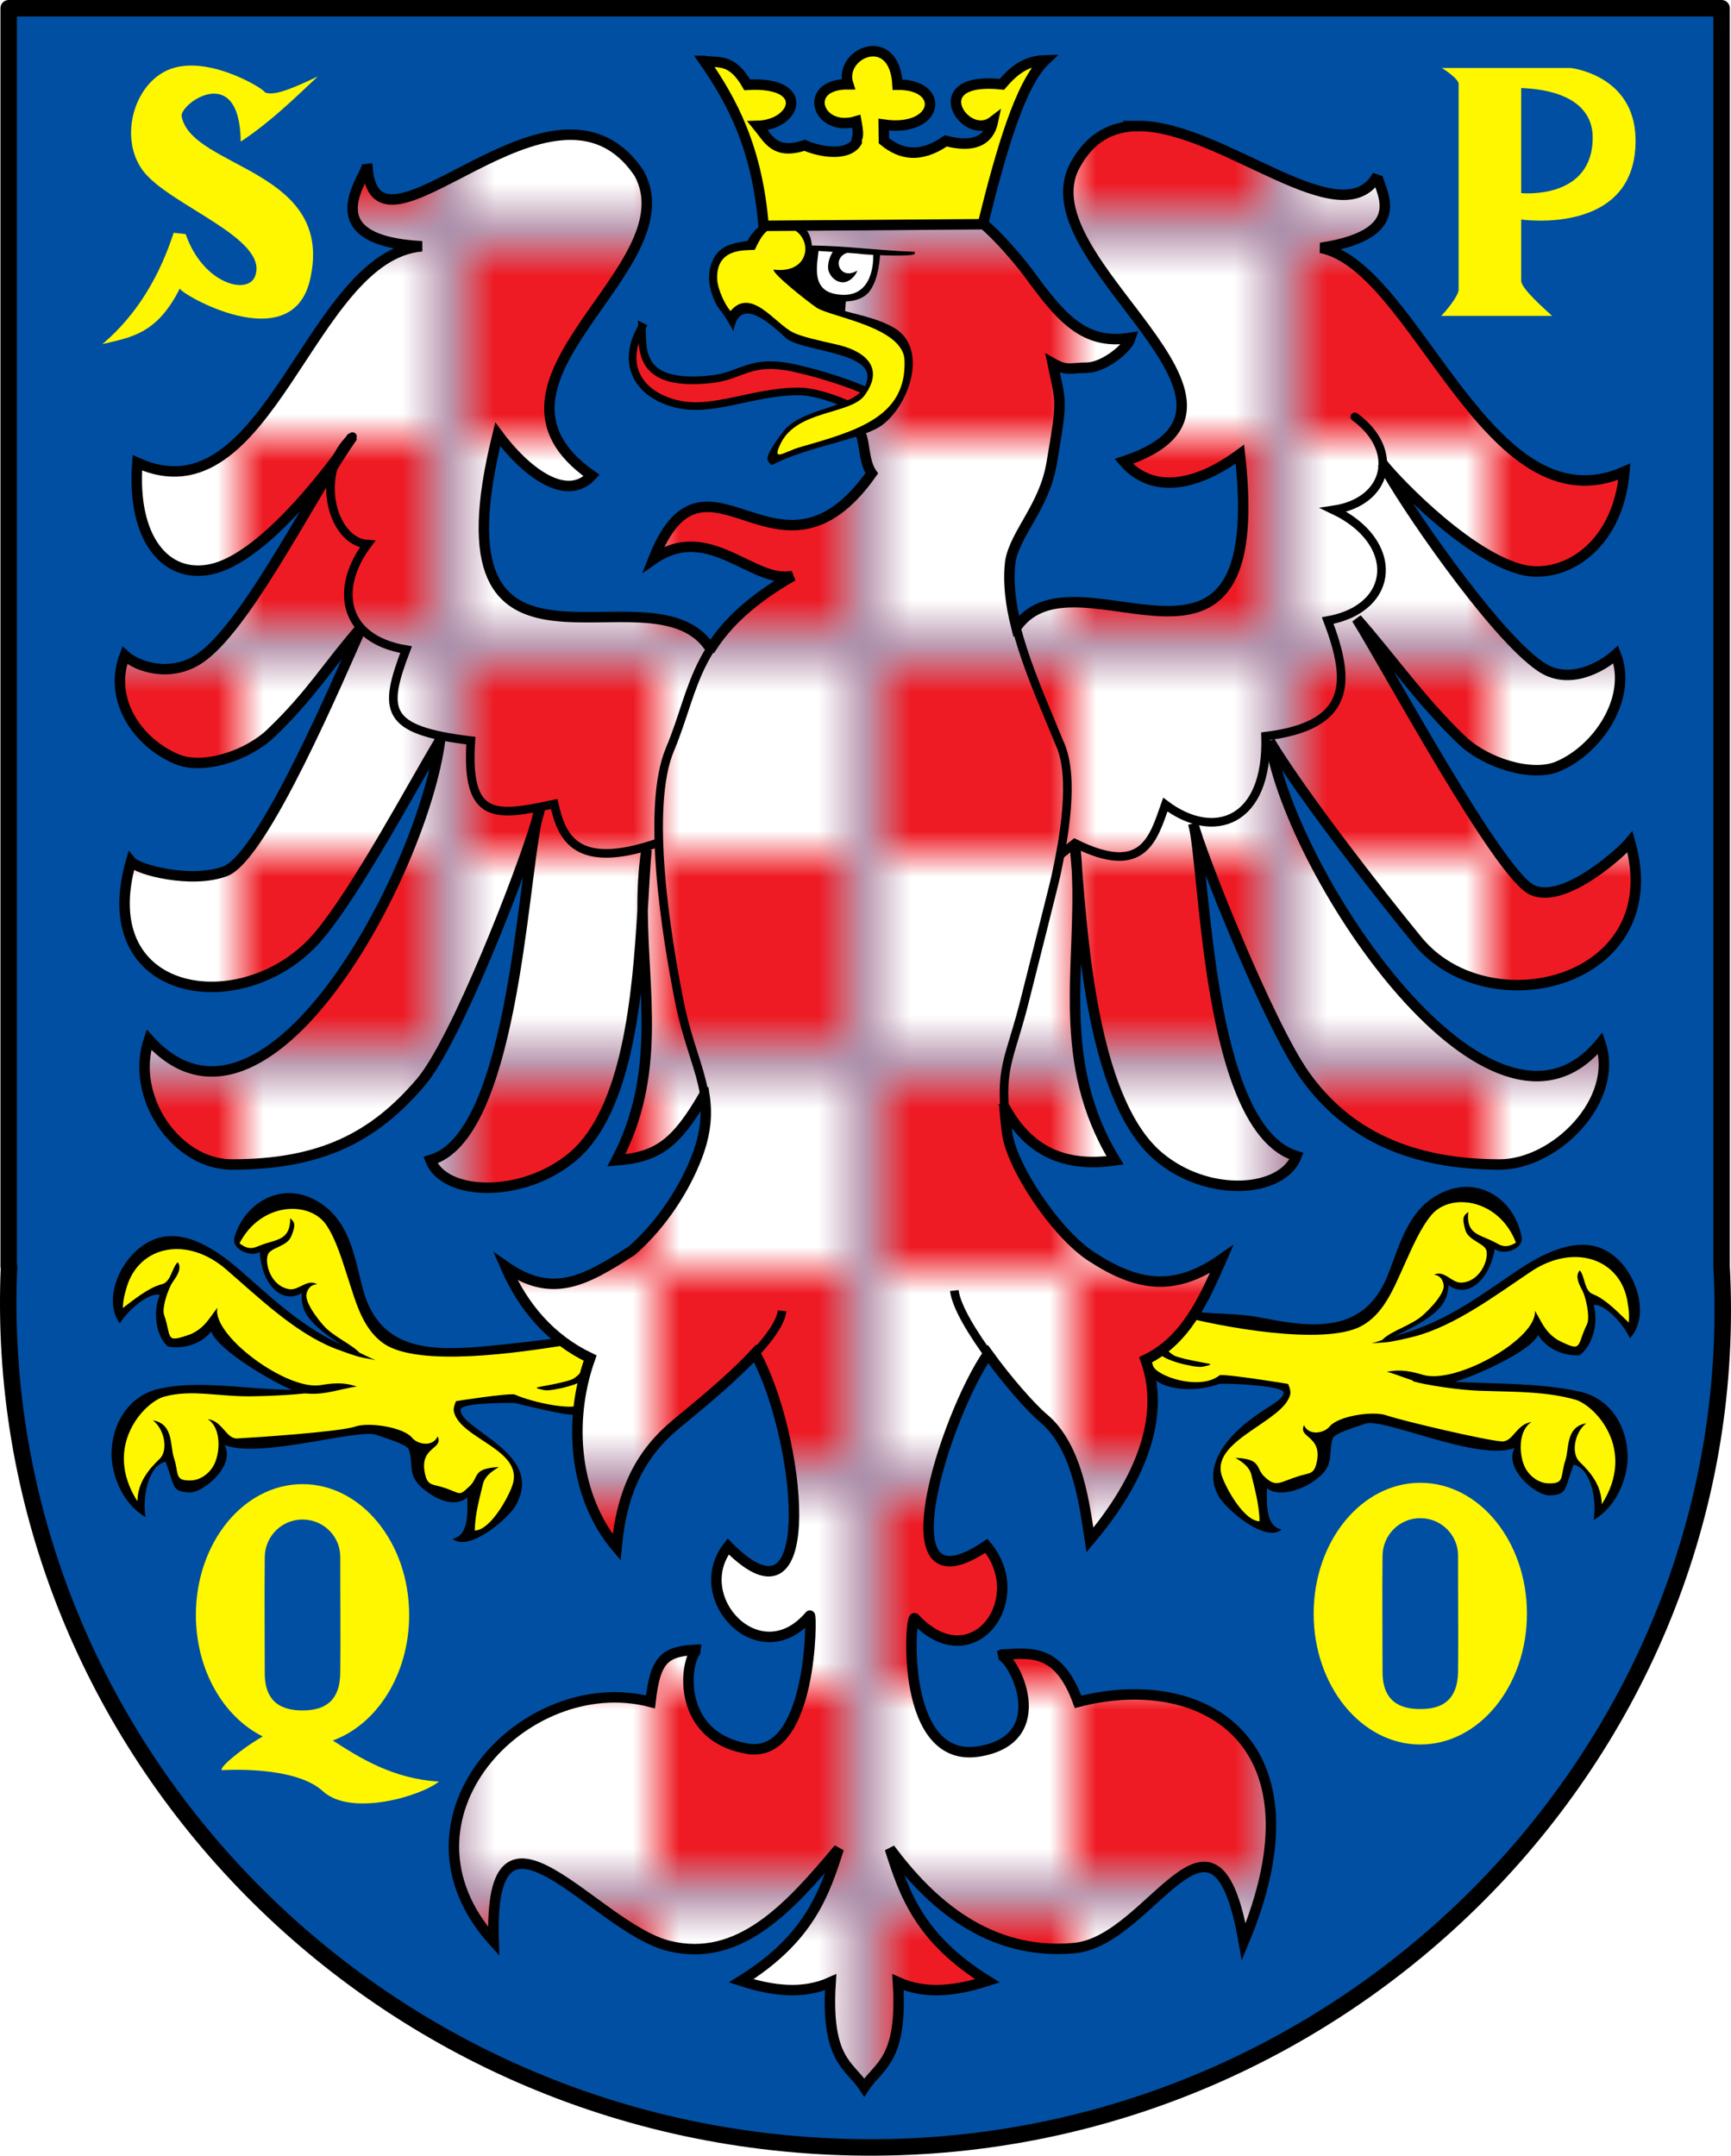 <?xml version="1.0" encoding="UTF-8" standalone="no"?>
<!-- Created with Inkscape (http://www.inkscape.org/) -->

<svg
   xmlns:dc="http://purl.org/dc/elements/1.1/"
   xmlns:cc="http://creativecommons.org/ns#"
   xmlns:rdf="http://www.w3.org/1999/02/22-rdf-syntax-ns#"
   xmlns:svg="http://www.w3.org/2000/svg"
   xmlns="http://www.w3.org/2000/svg"
   xmlns:xlink="http://www.w3.org/1999/xlink"
   xmlns:sodipodi="http://sodipodi.sourceforge.net/DTD/sodipodi-0.dtd"
   xmlns:inkscape="http://www.inkscape.org/namespaces/inkscape"
   version="1.1"
   id="svg2"
   width="374.057"
   height="465.857"
   viewBox="0 0 374.057 465.857"
   sodipodi:docname="Olomouc_CZ_CoA.svg"
   inkscape:version="0.92+devel unknown">
  <defs
     id="defs6">
    <pattern
       inkscape:collect="always"
       xlink:href="#Checkerboard"
       id="pattern5928"
       patternTransform="matrix(10,0,0,10,-14.391,18.446)" />
    <pattern
       inkscape:stockid="Checkerboard"
       id="Checkerboard"
       patternTransform="translate(0,0) scale(10,10)"
       height="9"
       width="9"
       patternUnits="userSpaceOnUse"
       inkscape:collect="always"
       inkscape:isstock="true">
      <rect
         id="rect2051"
         height="4.5"
         width="4.5"
         y="0"
         x="0"
         style="fill:#ef1b24;stroke:none" />
      <rect
         id="rect2053"
         height="4.5"
         width="4.5"
         y="4.5"
         x="4.5"
         style="fill:#ef1b24;stroke:none" />
      <rect
         style="fill:#ffffff;stroke:none"
         x="0"
         y="4.5"
         width="4.5"
         height="4.5"
         id="rect6176" />
      <rect
         id="rect6178"
         height="4.5"
         width="4.5"
         y="0"
         x="4.5"
         style="fill:#ffffff;stroke:none" />
    </pattern>
  </defs>
  <sodipodi:namedview
     pagecolor="#ffffff"
     bordercolor="#666666"
     inkscape:document-rotation="0"
     borderopacity="1"
     objecttolerance="10"
     gridtolerance="10"
     guidetolerance="10"
     inkscape:pageopacity="0"
     inkscape:pageshadow="2"
     inkscape:window-width="1848"
     inkscape:window-height="1056"
     id="namedview4"
     showgrid="false"
     inkscape:zoom="2.3652292"
     inkscape:cx="187.47098"
     inkscape:cy="180.24685"
     inkscape:window-x="72"
     inkscape:window-y="0"
     inkscape:window-maximized="1"
     inkscape:current-layer="layer1"
     showguides="true"
     inkscape:guide-bbox="true"
     fit-margin-top="0"
     fit-margin-left="0"
     fit-margin-right="0"
     fit-margin-bottom="0" />
  <g
     inkscape:groupmode="layer"
     id="layer4"
     inkscape:label="Backround"
     style="display:inline"
     sodipodi:insensitive="true"
     transform="translate(-23.769,-13.908)">
    <path
       style="opacity:1;fill:#004fa2;fill-opacity:1;stroke:#000000;stroke-width:3.56;stroke-linecap:round;stroke-linejoin:round;stroke-miterlimit:4;stroke-dasharray:none;stroke-opacity:1"
       d="m 25.648,15.688 v 271.9 h 0.076 c -4.511,101.712 78.331,189.715 185.037,190.393 105.231,0.669 190.563,-87.165 185.029,-190.393 V 15.688 Z"
       id="rect6147"
       inkscape:connector-curvature="0" />
  </g>
  <g
     inkscape:groupmode="layer"
     id="layer1"
     inkscape:label="Eagle"
     style="display:inline;opacity:1"
     transform="translate(-23.769,-13.908)"
     sodipodi:insensitive="true">
    <g
       id="g6415"
       transform="translate(4.013,-5.701)">
      <path
         sodipodi:nodetypes="ccccccccccccccccccccccccccccccccccccccccccccccccccccccccccccccccccccc"
         inkscape:connector-curvature="0"
         id="path6408"
         d="m 335.45,278.693 c -2.881,-0.002 -5.774,1.298 -7.434,3.702 -3.072,4.227 -4.841,9.232 -7.127,13.873 -1.58,3.455 -3.558,6.978 -6.893,9.015 -3.464,1.897 -7.515,1.968 -11.371,2.03 -8.19,-0.102 -18.603,-1.96 -26.571,-3.723 -4.284,1.258 -6.55,4.631 -7.907,8.267 0.228,1.428 0.192,3.046 1.006,4.301 1.586,1.326 3.643,1.984 5.618,2.507 2.07,0.368 4.23,0.36 6.306,0.031 0.989,-0.126 1.754,-0.852 2.646,-1.168 4.288,0.264 8.547,1.003 12.774,1.612 0.547,0.09 1.255,0.041 1.258,0.782 0.445,1.655 -1.09,2.973 -2.18,3.981 -3.625,3.193 -8.239,5.24 -11.294,9.067 -1.504,1.821 -1.917,4.457 -0.864,6.599 1.505,3.461 3.592,6.867 6.763,9.029 0.735,0.542 2.201,0.794 2.401,-0.419 0.077,-2.815 -0.7,-5.584 -1.281,-8.319 -0.365,-1.454 -0.692,-3.04 -1.874,-4.078 1.576,0.326 1.792,2.178 2.836,3.147 1.07,1.208 2.734,2.385 4.406,1.692 2.195,-0.662 4.387,-1.366 6.541,-2.139 1.977,-1.039 2.005,-3.584 1.854,-5.524 -0.06,-1.301 -1.087,-2.402 -1.881,-3.19 1.821,0.532 3.611,-0.512 4.858,-1.768 2.89,-1.901 6.534,-2.239 9.909,-2.031 2.881,0.557 5.674,1.533 8.544,2.164 5.758,1.342 11.508,2.804 17.364,3.652 1.845,0.301 3.115,-1.295 4.256,-2.463 -0.797,2.866 -0.543,6.188 1.163,8.685 1.305,1.752 3.466,3.128 5.723,2.804 1.189,0.054 2.606,-0.442 2.849,-1.757 0.594,-2.444 1.181,-4.894 1.565,-7.381 -0.232,1.689 0.199,3.497 1.513,4.661 2.007,2.038 3.855,4.482 4.187,7.41 0.12,0.934 1.438,1.248 1.884,0.367 3.081,-4.813 3.43,-11.352 0.441,-16.297 -1.913,-3.167 -4.8,-6.175 -8.605,-6.803 -9.116,-2.116 -18.57,-0.869 -27.728,-2.457 -2.301,-0.419 -4.658,-0.63 -6.801,-1.619 -0.887,-0.278 -0.764,-0.316 0.065,-0.147 2.44,0.569 4.945,1.211 7.465,0.742 4.576,-0.76 8.824,-2.861 12.74,-5.275 2.812,-1.937 5.765,-4.122 7.208,-7.32 1.123,2.127 2.64,4.164 4.897,5.171 1.265,0.562 2.713,1.577 4.136,1.008 1.232,-0.848 1.339,-2.52 2.004,-3.753 0.661,-1.281 0.985,-2.704 0.755,-4.141 -0.077,-1.345 -0.384,-2.721 -0.832,-3.956 1.503,1.102 3.278,1.808 4.644,3.115 1.341,1.068 2.473,2.388 3.846,3.409 0.933,0.348 1.324,-0.727 1.219,-1.461 0.043,-4.035 -1.153,-8.402 -4.416,-11.026 -3.952,-3.335 -9.766,-3.39 -14.339,-1.376 -3.653,1.693 -6.804,4.269 -10.198,6.403 -5.823,3.843 -11.771,7.719 -18.605,9.459 -1.503,0.402 -3.257,0.8 -4.721,0.99 2.972,-1.863 6.502,-2.973 8.863,-5.692 1.344,-1.545 3.014,-3.119 3.334,-5.236 0.057,-0.597 -0.035,-1.211 -0.287,-1.756 1.32,0.843 2.841,1.729 4.468,1.269 3.147,-0.79 5.365,-4.122 5.191,-7.306 -0.347,-1.696 -2.187,-2.341 -3.38,-3.34 1.669,1.035 3.528,1.721 5.301,2.551 1.429,0.61 3.167,0.239 4.318,-0.746 0.195,-1.076 -0.656,-2.027 -1.108,-2.957 -2.323,-4.03 -6.686,-6.944 -11.421,-6.868 z"
         style="opacity:1;fill:#fff700;stroke:none;stroke-width:0.376;stroke-linecap:round;stroke-linejoin:round" />
      <path
         inkscape:connector-curvature="0"
         d="m 270.217,311.771 -0.466,-3.732 c 0.758,1.55 2.506,4.249 4.37,4.766 1.981,0.632 4.662,1.091 6.818,1.493 1.224,0.23 -1.107,0.632 -1.457,0.689 -1.398,0.23 -9.032,-1.435 -9.265,-3.215 z"
         id="path180"
         style="fill:#000000;fill-rule:evenodd;stroke-width:0.058" />
      <path
         sodipodi:nodetypes="cccsccccccccsccsccccccccccccccccccccccccccc"
         inkscape:connector-curvature="0"
         d="m 268.855,314.648 0.175,1.608 c -1.03,2.462 6.623,5.141 14.323,2.386 4.759,-0.042 13.768,0.62 13.768,1.883 0,1.608 -2.765,2.593 -6.786,5.579 -5.244,3.847 -10.915,10.325 -7.244,16.871 1.573,2.756 10.081,10.163 13.635,7.177 -3.729,-0.746 -3.147,-6.255 -3.205,-8.953 2.331,2.01 7.673,0.641 11.169,-2.287 3.554,-2.986 1.981,-5.286 3.088,-8.502 0.408,-1.091 5.295,-2.53 6.878,-3.082 3.483,-1.68 24.403,8.25 32.386,5.207 -2.389,4.536 4.718,10.361 7.571,10.243 3.985,-0.165 3.163,-1.378 5.203,-6.66 3.904,0.976 5.016,7.958 4.316,11.977 5.303,-3.101 7.342,-9.474 7.342,-13.608 0,-6.603 -3.729,-12.632 -10.256,-14.125 -10.372,-2.354 -24.093,-1.493 -34.873,-2.641 1.282,0.115 -2.447,0.057 -0.991,0.459 2.156,0.632 9.408,1.895 15.002,2.01 7.692,0.23 13.635,0.172 19.812,1.895 4.195,1.206 13.344,10.68 5.71,22.622 0,-4.134 -2.564,-7.062 -4.778,-9.187 -1.981,-1.895 -0.991,-6.546 1.457,-8.325 -4.545,0.746 -3.671,5.512 -4.545,8.038 -1.165,3.502 -0.011,5.055 -3.682,4.94 -2.214,-0.057 -4.259,-1.725 -5.133,-3.677 -1.165,-2.526 -1.457,-7.694 1.515,-9.589 -3.38,0.517 -3.962,4.364 -6.468,4.191 -3.263,-0.172 -21.612,-4.474 -24.875,-5.622 -3.03,-1.034 -10.485,0.168 -12.291,2.407 -1.224,1.493 -4.487,2.067 -5.536,-0.287 -1.34,2.756 3.846,2.239 2.797,7.751 -0.524,2.928 -1.573,2.53 -3.788,3.219 -4.195,1.263 -4.934,2.632 -7.498,0.22 -2.098,-1.952 -0.503,-3.857 -6.351,-4.138 2.098,1.206 3.088,2.297 3.438,3.56 0.758,3.215 1.69,6.316 1.806,10.163 -3.38,-0.057 -7.284,-7.177 -8.158,-9.818 -2.564,-7.751 13.564,-11.713 14.788,-17.684 0.175,-0.804 -0.466,-2.182 -0.466,-2.182 -0.048,-0.041 -13.576,-2.22 -14.791,-1.882 -4.21,3.425 -13.747,0.252 -14.466,-2.157 z"
         id="path182"
         style="fill:#000000;fill-rule:evenodd;stroke-width:0.058" />
      <path
         sodipodi:nodetypes="cccccccccscccccccccccccc"
         inkscape:connector-curvature="0"
         d="m 318.88,309.723 -2.771,0.174 c 1.703,-0.397 2.943,-0.98 4.405,-1.38 10.761,-2.861 16.95,-7.369 26.699,-14.061 5.224,-3.516 12.622,-7.716 18.894,-4.933 6.944,3.098 10.667,14.199 5.865,19.268 -1.942,-3.969 -5.953,-7.574 -7.826,-7.138 1.108,3.987 -0.345,8.997 -3.123,10.859 -3.666,0.123 -7.022,-1.466 -8.9,-4.389 -1.798,3.838 -15.237,9.55 -19.153,10.462 -5.221,1.216 -9.504,-1.5 -13.509,-2.512 3.134,-0.671 5.564,5.6e-4 7.811,0.656 7.133,2.111 24.78,-7.882 24.163,-13.87 1.438,2.318 2.072,4.528 4.946,6.335 5.536,2.793 3.964,1.349 6.328,-3.433 0.56,-1.192 0.044,-4.432 -0.652,-6.392 -0.387,-1.148 -1.023,-1.825 -1.336,-3.167 -0.195,-0.839 -0.068,-1.576 0.421,-2.044 1.107,1.157 0.903,4.388 2.809,5.123 2.818,1.053 5.93,4.396 7.774,6.148 0.16,-2.395 -0.105,-3.277 -0.291,-4.59 -1.53,-9.135 -11.446,-12.661 -20.775,-6.479 -7.713,5.157 -16.458,11.793 -25.429,14.119 -1.929,0.45 -4.64,1.14 -6.351,1.244 z"
         id="path184"
         style="fill:#000000;fill-rule:evenodd;stroke-width:0.058" />
      <path
         sodipodi:nodetypes="cccccccccccccccccccsccc"
         inkscape:connector-curvature="0"
         d="m 276.43,302.712 -1.985,1.198 c 8.782,2.409 31.323,6.605 39.438,2.301 4.887,-2.601 7,-8.113 9.217,-12.991 1.703,-3.719 3.522,-8.15 6.047,-11.126 4.204,-4.857 14.591,-3.327 18.193,6.056 -2.295,1.369 -3.247,0.612 -4.695,-0.151 -3.12,-1.629 -6.156,-1.64 -5.595,-6.475 -1.017,0.79 -1.453,1.129 -0.631,3.945 0.683,2.256 4.171,2.838 4.547,4.411 0.515,2.133 -1.52,6.824 -5.512,6.91 -2.023,0.053 -3.6,-2.798 -5.807,-1.704 1.346,0.129 1.971,1.186 2.083,2.365 0.112,2.216 -4.34,6.428 -5.45,7.13 -3.002,2.043 -6.99,3.099 -8.248,5.144 13.446,-5.662 14.422,-8.692 14.763,-12.411 1.439,1.254 3.891,1.536 5.96,-0.119 2.324,-1.807 3.488,-4.784 4.044,-7.727 1.258,1.441 6.283,0.437 5.752,-2.605 -1.458,-7.711 -8.554,-12.674 -15.851,-10.064 -8.559,3.061 -10.362,11.693 -13.115,18.531 -4.996,12.335 -15.834,11.272 -26.414,9.201 -7.534,-1.514 -11.42,-0.612 -16.74,-1.819 z"
         id="path186"
         style="fill:#000000;fill-rule:evenodd;stroke-width:0.058" />
    </g>
    <g
       id="g6455"
       transform="translate(4.013,-5.701)">
      <path
         inkscape:connector-curvature="0"
         id="path6448"
         d="m 82.323,280.27 c -4.678,0.086 -8.914,3.261 -11.128,7.253 -0.784,1.476 1.202,2.304 2.356,2.431 2.478,-0.186 4.812,-1.287 7.116,-2.162 0.365,-0.123 1.144,-0.796 0.437,-0.213 -1.315,1.071 -3.458,1.392 -4.141,3.083 -0.703,3.559 1.684,7.741 5.426,8.23 1.205,0.108 2.46,-0.701 3.42,-0.989 -1.352,2.233 0.378,4.768 1.693,6.564 2.199,3.068 5.457,5.03 8.485,7.162 -6.461,-1.835 -12.14,-5.646 -17.221,-9.907 -4.457,-3.467 -8.378,-7.631 -13.14,-10.694 -3.408,-2.03 -7.709,-2.695 -11.53,-1.579 -4.901,1.563 -7.789,6.579 -8.401,11.457 -0.482,0.947 0.444,2.256 1.452,1.529 2.526,-1.832 5.054,-3.738 8.026,-4.791 0.401,-0.213 0.779,-0.475 1.101,-0.797 -1.303,2.479 -2.421,5.363 -1.429,8.161 0.489,1.399 0.47,3.189 1.607,4.244 1.71,0.725 3.593,-0.261 5.18,-0.923 1.903,-0.882 3.441,-2.682 4.579,-4.191 0.945,3.538 3.846,6.136 6.517,8.451 3.837,3.025 8.129,5.765 12.944,6.86 2.146,0.215 4.308,0.027 6.459,0.009 -4.549,0.919 -9.174,0.648 -13.803,1.065 -5.9,0.395 -11.801,-0.417 -17.744,-0.484 -3.596,-0.075 -7.4,0.886 -9.891,3.641 -4.212,3.977 -6.038,10.382 -4.061,15.898 0.582,1.471 0.885,3.357 2.286,4.278 1.356,0.366 1.383,-1.325 1.585,-2.194 0.746,-2.793 2.932,-4.763 4.662,-6.948 0.952,-1.253 0.951,-2.947 0.608,-4.416 0.596,2.798 1.001,5.658 1.863,8.391 0.855,1.939 3.417,1.658 5.09,1.149 4.093,-1.41 5.573,-6.41 4.654,-10.318 -0.181,-0.684 -0.483,-1.438 0.228,-0.504 0.963,1.444 2.625,2.268 4.361,2.048 7.73,-0.437 15.478,-0.961 23.133,-2.146 2.971,-0.866 6.11,-0.834 9.08,-0.081 2.011,0.362 3.717,1.508 5.277,2.757 0.992,0.588 2.219,0.891 3.35,0.558 -1.536,1.388 -2.562,3.463 -1.972,5.553 0.107,1.739 1.309,3.334 3.081,3.619 1.928,0.383 3.743,1.669 5.744,1.485 1.935,-0.891 2.909,-2.916 4.179,-4.488 0.27,-0.309 1.729,-0.931 0.91,-0.267 -1.797,1.753 -1.728,4.488 -2.391,6.759 -0.276,1.829 -0.882,3.722 -0.573,5.567 0.841,1.296 2.559,0.179 3.393,-0.576 2.698,-2.553 4.893,-5.776 6.013,-9.332 0.627,-2.285 -0.048,-4.833 -1.903,-6.362 -3.107,-3.23 -7.559,-4.846 -10.311,-8.424 -0.482,-0.73 -0.633,-1.984 -0.053,-2.61 3.695,-0.637 7.399,-1.24 11.154,-1.326 2.438,0.152 4.622,1.46 7.039,1.794 2.63,0.474 5.423,1.189 8.059,0.426 0.895,-1.144 0.758,-2.808 1.221,-4.158 0.259,-0.826 0.702,-2.634 -0.742,-2.436 -0.615,0.16 -1.469,0.627 -0.566,-0.018 0.827,-0.546 3.184,-4.066 2.144,-4.702 -1.731,-1.657 -5.051,-1.284 -6.933,-2.729 -3.338,0.346 -6.752,1.039 -10.157,1.321 -7.69,0.678 -15.471,1.492 -23.058,-0.211 -3.767,-0.761 -6.838,-3.564 -8.333,-7.049 -3.065,-6.521 -4.238,-13.866 -7.974,-20.098 -1.773,-2.528 -4.995,-3.812 -8.033,-3.625 -0.141,-1.8e-4 -0.283,0.004 -0.424,0.004 z"
         style="opacity:1;fill:#fff700;stroke:none;stroke-width:0.531;stroke-linecap:round;stroke-linejoin:round"
         sodipodi:nodetypes="cccccccccccccccccccccccccccccccccccccccccccccccccccccccccccccccccccc" />
      <path
         style="fill:#000000;fill-rule:evenodd;stroke-width:0.058"
         id="path6431"
         d="m 146.816,316.836 0.466,-3.732 c -0.758,1.55 -2.506,4.249 -4.37,4.766 -1.981,0.632 -4.662,1.091 -6.818,1.493 -1.224,0.23 1.107,0.632 1.457,0.689 1.398,0.23 9.032,-1.435 9.265,-3.215 z"
         inkscape:connector-curvature="0" />
      <path
         style="fill:#000000;fill-rule:evenodd;stroke-width:0.058"
         id="path6433"
         d="m 145.43,322.86 -0.175,1.396 c 1.03,2.436 -6.623,0.321 -14.323,-1.456 -4.759,-0.042 -11.653,0.187 -11.653,1.45 0,1.608 2.016,2.997 6.037,5.983 5.244,3.847 9.549,8.197 5.878,14.742 -1.573,2.756 -10.081,10.163 -13.635,7.177 3.729,-0.746 3.147,-6.255 3.205,-8.953 -2.331,2.01 -6.087,1.064 -9.584,-1.864 -3.554,-2.986 -1.981,-5.286 -3.088,-8.502 -0.408,-1.091 -5.295,-2.53 -6.878,-3.082 -3.483,-1.68 -24.932,5.193 -32.915,2.15 2.389,4.536 -4.718,10.361 -7.571,10.243 -3.985,-0.165 -3.163,-1.378 -5.203,-6.66 -3.904,0.976 -5.016,7.958 -4.316,11.977 -5.303,-3.101 -7.342,-9.474 -7.342,-13.608 0,-6.603 3.729,-12.632 10.256,-14.125 10.372,-2.354 23.036,1.141 33.816,-0.007 -1.282,0.115 2.447,0.057 0.991,0.459 -2.156,0.632 -8.407,1.051 -14.001,1.166 -7.692,0.23 -13.58,-1.618 -19.756,0.104 -4.195,1.206 -13.344,10.68 -5.71,22.622 0,-4.134 2.564,-7.062 4.778,-9.187 1.981,-1.895 0.991,-6.546 -1.457,-8.325 4.545,0.746 3.671,5.512 4.545,8.038 1.165,3.502 0.011,5.055 3.682,4.94 2.214,-0.057 4.259,-1.725 5.133,-3.677 1.165,-2.526 1.457,-7.694 -1.515,-9.589 3.38,0.517 3.962,4.364 6.468,4.191 3.263,-0.172 22.14,-1.417 25.403,-2.565 3.03,-1.034 10.485,0.168 12.291,2.407 1.224,1.493 4.487,2.067 5.536,-0.287 1.34,2.756 -3.846,2.239 -2.797,7.751 0.524,2.928 1.573,2.53 3.788,3.219 4.195,1.263 3.349,2.209 5.913,-0.203 2.098,-1.952 0.503,-3.857 6.351,-4.138 -2.098,1.206 -3.088,2.297 -3.438,3.56 -0.758,3.215 -1.69,6.316 -1.806,10.163 3.38,-0.057 7.284,-7.177 8.158,-9.818 2.564,-7.751 -11.449,-9.988 -12.672,-15.959 -0.175,-0.804 0.466,-2.182 0.466,-2.182 0.048,-0.041 11.46,-1.787 12.676,-1.449 3.683,1.696 13.618,3.829 14.466,1.843 z"
         inkscape:connector-curvature="0"
         sodipodi:nodetypes="cccsccccccccsccscccccccccccccccccccccccccccc" />
      <path
         style="fill:#000000;fill-rule:evenodd;stroke-width:0.058"
         id="path6435"
         d="m 98.214,313.021 2.729,0.512 c -1.641,-0.602 -2.8,-1.334 -4.203,-1.91 -10.329,-4.158 -15.92,-9.39 -24.775,-17.228 -4.753,-4.13 -11.581,-9.205 -18.147,-7.211 -7.272,2.224 -12.327,12.784 -8.182,18.404 2.414,-3.701 6.836,-6.788 8.641,-6.125 -1.589,3.821 -0.76,8.971 1.769,11.16 3.623,0.571 7.149,-0.595 9.371,-3.265 1.314,4.03 13.952,11.345 17.726,12.731 5.033,1.847 9.616,-0.324 13.715,-0.838 -3.028,-1.05 -5.523,-0.681 -7.833,-0.306 -7.338,1.221 -23.627,-10.86 -22.281,-16.727 -1.711,2.124 -2.612,4.24 -5.685,5.681 -5.836,2.094 -4.099,0.853 -5.86,-4.183 -0.41,-1.251 0.499,-4.404 1.43,-6.264 0.525,-1.092 1.239,-1.686 1.714,-2.979 0.297,-0.809 0.261,-1.556 -0.168,-2.08 -1.241,1.013 -1.434,4.244 -3.416,4.74 -2.926,0.7 -6.424,3.636 -8.469,5.148 0.135,-2.397 0.506,-3.239 0.852,-4.519 2.638,-8.879 12.911,-11.163 21.413,-3.884 7.023,6.064 14.889,13.722 23.507,17.129 1.86,0.683 4.466,1.7 6.151,2.013 z"
         inkscape:connector-curvature="0"
         sodipodi:nodetypes="cccccccccscccccccccccccc" />
      <path
         style="fill:#000000;fill-rule:evenodd;stroke-width:0.058"
         id="path6437"
         d="m 139.42,308.9 1.965,1.511 c -8.997,1.409 -31.073,4.768 -38.655,-0.418 -4.565,-3.132 -6.047,-8.846 -7.703,-13.942 -1.275,-3.886 -2.586,-8.493 -4.762,-11.733 -3.633,-5.298 -14.126,-4.941 -18.757,3.979 2.127,1.618 3.158,0.972 4.682,0.377 3.282,-1.269 6.301,-0.94 6.285,-5.807 0.922,0.899 1.317,1.285 0.185,3.991 -0.931,2.165 -4.463,2.353 -5.013,3.873 -0.751,2.062 0.746,6.952 4.703,7.484 2.005,0.279 3.891,-2.377 5.962,-1.043 -1.351,-0.023 -2.091,0.957 -2.335,2.117 -0.359,2.19 3.592,6.874 4.617,7.696 2.754,2.367 6.599,3.863 7.619,6.036 -12.727,-7.133 -13.357,-10.253 -13.279,-13.988 -1.57,1.085 -4.038,1.09 -5.909,-0.786 -2.107,-2.056 -2.93,-5.144 -3.153,-8.131 -1.411,1.291 -6.292,-0.27 -5.424,-3.234 2.312,-7.499 9.92,-11.635 16.879,-8.224 8.163,4 8.986,12.78 10.955,19.884 3.582,12.817 14.471,12.975 25.217,12.103 7.656,-0.66 10.497,-1.141 15.919,-1.745 z"
         inkscape:connector-curvature="0"
         sodipodi:nodetypes="cccccccccccccccccccsccc" />
    </g>
    <path
       style="opacity:1;fill:url(#pattern5928);fill-opacity:1;fill-rule:evenodd;stroke:#000000;stroke-width:2.26;stroke-miterlimit:4;stroke-dasharray:none;stroke-opacity:1"
       d="m 269.741,41.143 c -5.563,0.012 -10.408,2.318 -13.789,8.717 -10.7,20.757 47.861,51.447 10.643,63.773 6.087,7.072 15.553,5.473 25.107,-1.572 6.667,58.985 -35.004,19.017 -48.182,37.229 l -0.131,0.123 c -1.255,-4.965 -1.847,-9.775 -1.275,-14.314 1.152,-6.093 7.302,-11.731 8.887,-20.969 2.435,-14.199 2.069,-12.881 0.227,-21.725 3.153,1.792 3.884,0.963 7.4,0.963 3.334,0 8.61,-3.825 9.459,-6.453 -10.064,1.673 -15.085,-4.387 -22.057,-13.945 -2.607,-3.525 -9.943,-12.068 -13.277,-12.904 l -3.518,0.18 -34.684,0.146 c -7.9,9.795 -1.603,2.963 -6.336,10.584 -6.972,9.558 38.109,24.96 28.045,23.287 0.849,2.629 -11.901,11.789 -8.566,11.789 3.516,0 2.011,6.654 4.453,10.146 -20.224,28.657 -35.816,-10.293 -47.205,18.582 12.059,-8.382 21.652,5.541 30.143,3.576 -9.075,5.225 -14.191,10.264 -17.5,15.35 l -0.715,-0.254 c -13.213,-18.2 -60.845,16.074 -45.551,-45.684 6.004,8.103 14.829,14.848 20.309,8.914 -29.08,-20.346 21.509,-44.652 10.244,-65.334 -18.6,-27.523 -57.6,24.196 -58.748,-1.969 0.33,2.306 -12.699,16.448 11.812,17.75 -24.329,2.01 -33.031,59.626 -61.479,46.799 -1.258,16.176 5.99,25.218 16.055,22.973 10.913,-2.434 24.694,-20.457 29.025,-26.592 0.478,-0.717 0.951,-1.42 1.4,-2.051 -0.124,0.214 -0.664,1.008 -1.4,2.051 -8.705,13.051 -21.902,39.365 -31.641,45.912 -6.147,4.133 -13.265,1.93 -16.166,-0.684 -3.603,9.378 2.554,18.759 11.234,22.424 5.669,2.394 15.245,-0.707 20.377,-5.627 8.846,-8.48 12.187,-14.54 19.631,-23.02 -4.862,10.83 -21.266,49.749 -29.523,52.871 -7.239,2.737 -18.899,-0.279 -20.373,-2.1 -8.659,30.33 25.327,34.613 40.818,15.775 8.254,-10.037 19.396,-30.984 25.99,-42.049 -3.779,28.872 -37.817,92.592 -62.932,64.77 -4.152,12.382 5.93,26.98 17.898,26.98 19.235,0 30.683,-5.842 40.873,-17.795 7.566,-8.875 21.616,-44.978 24.98,-56.338 0.232,-1.114 0.467,-2.066 0.715,-2.738 -0.101,0.587 -0.371,1.576 -0.715,2.738 -3.157,15.193 -5.407,68.25 -22.906,73.186 2.993,7.893 20.052,8.303 30.785,-0.789 11.844,-10.033 13.968,-34.999 15.047,-53.203 -0.024,-4.322 0.172,-8.682 0.842,-13.107 -0.316,3.509 -0.545,8.105 -0.842,13.107 0.099,18.053 4.12,35.432 -5.666,54.053 8.87,-0.704 12.864,-3.554 18.984,-14.137 l 0.027,-0.014 c 0.658,4.236 0.366,8.612 -2.002,14.359 -3.059,7.425 -8.034,14.386 -13.701,19.322 -10.125,6.571 -17.184,10.432 -27.273,3.4 3.834,8.808 9.701,15.68 18.295,19.795 -4.93,13.783 -3.372,30.155 5.717,40.895 1.139,-12.532 5.367,-20.429 12.945,-26.701 3.152,-2.646 11.321,-9.1 16.986,-15.217 9.58,17.142 14.768,62.563 -5.818,41.736 -8.707,11.096 6.86,27.68 17.643,14.941 0.458,-0.488 0.586,31.192 -13.51,28.76 -16.245,-2.803 -13.277,-20.454 -10.658,-21.393 -7.107,0.293 -9.217,1.826 -10.262,11.271 -27.102,-7.029 -57.758,25.31 -33.898,51.762 -1.211,-36.414 21.898,-2.862 37.959,1.006 15.01,3.615 25.738,-7.987 36.607,-21.029 -3.091,9.715 -6.372,19.42 -21.074,28.551 6.785,2.194 13.343,2.997 19.334,0.299 -1.091,16.953 4.113,17.912 7.271,22.729 3.159,-4.816 8.362,-5.776 7.271,-22.729 5.991,2.698 12.549,1.895 19.334,-0.299 -14.702,-9.13 -17.983,-18.835 -21.074,-28.551 8.615,11.571 21.227,23.18 39.869,21.473 16.768,-1.535 30.233,-37.784 36.6,-1.367 18.03,-43.156 -8.699,-58.873 -35.801,-51.844 -4.337,-11.834 -10.402,-10.521 -16.941,-10.178 3.023,0.408 12.021,18.198 -4.496,20.889 -17.054,2.778 -14.927,-29.222 -13.9,-28.801 12.493,13.448 25.223,-4.126 15.521,-15.635 -22.96,15.595 -9.013,-27.795 0.334,-41.453 4.285,5.92 9.354,11.654 11.975,13.854 7.578,6.273 8.975,19.41 10.066,26.34 9.089,-10.74 16.965,-25.163 12.035,-38.945 8.594,-4.115 12.582,-12.907 16.416,-21.715 -10.089,7.032 -18,5.989 -28.125,-0.582 -7.7,-5.018 -17.259,-19.392 -18.213,-26.732 -0.281,-2.163 -0.461,-3.984 -0.568,-5.609 5.695,10.564 14.161,12.93 23.896,11.549 -13.022,-21.304 -7.181,-41.844 -8.24,-62.664 -0.169,-2.123 -0.328,-4.181 -0.48,-5.875 0.243,1.961 0.381,3.92 0.48,5.875 1.457,18.284 4.093,50.356 17.621,61.814 10.733,9.092 26.816,7.828 29.809,-0.064 -19.54,-5.848 -19.659,-62.742 -22.285,-71.857 1.282,5.796 16.236,43.336 24.107,54.404 9.103,12.799 22.867,19.254 42.102,19.254 11.968,0 25.906,-13.841 21.754,-26.223 -23.389,28.524 -66.596,-35.862 -71.381,-65.143 6.595,11.064 23.645,32.983 31.898,43.02 15.491,18.837 54.55,8.99 45.891,-21.34 -1.474,1.821 -14.046,13.553 -21.105,10.383 -7.197,-3.232 -31.297,-47.982 -37.953,-58.625 7.444,8.48 13.869,17.747 22.715,26.227 5.132,4.92 15.087,8.072 20.756,5.678 8.68,-3.665 16.12,-14.807 12.518,-24.186 -2.902,2.613 -10.029,6.806 -16.176,2.674 -10.273,-6.906 -30.319,-36.276 -34.227,-43.969 0.855,1.475 17.061,19.285 29.65,22.842 8.913,2.518 21.154,-4.241 22.613,-21.061 -29.578,13.001 -45,-44.393 -65.629,-48.357 20.734,-3.152 11.953,-13.356 12.283,-15.662 -7.685,13.733 -33.543,-10.716 -51.717,-10.678 z M 174.601,370.424 c 0.139,-0.006 0.248,-0.021 0.391,-0.025 -0.127,-0.041 -0.259,-0.022 -0.391,0.025 z"
       id="path4360"
       inkscape:connector-curvature="0" />
    <path
       id="path6459"
       style="opacity:1;fill:none;fill-rule:evenodd;stroke:#000000;stroke-width:1.86;stroke-miterlimit:4;stroke-dasharray:none;stroke-opacity:1"
       d="m 229.994,292.797 c 0.788,6.93 14.324,23.453 19.235,27.575 7.578,6.273 8.975,19.41 10.067,26.34 9.089,-10.74 16.965,-25.162 12.035,-38.945 8.594,-4.115 12.584,-12.908 16.417,-21.716 -10.089,7.032 -18.001,5.991 -28.126,-0.581 -7.7,-5.018 -17.258,-19.393 -18.212,-26.733 -1.914,-14.725 0.418,-14.844 4.03,-29.531 1.177,-4.788 6.063,-23.926 6.544,-26.197 1.581,-7.466 4.188,-21.181 0.732,-28.529 -5.58,-13.62 -12.105,-27.433 -10.602,-39.381 1.152,-6.093 7.303,-11.732 8.887,-20.97 2.435,-14.199 2.07,-12.881 0.227,-21.724 3.153,1.792 3.884,0.963 7.4,0.963 3.334,0 8.609,-3.823 9.458,-6.452 -10.064,1.673 -15.085,-4.388 -22.057,-13.947 -2.607,-3.525 -9.943,-12.067 -13.277,-12.904 v -4e-5 l -3.516,0.179 -34.685,0.146 m -1.773,236.787 c -0.788,6.93 -17.909,20.297 -22.82,24.419 -7.578,6.273 -11.808,14.167 -12.947,26.699 -9.089,-10.74 -10.647,-27.111 -5.717,-40.894 -8.594,-4.115 -14.461,-10.987 -18.295,-19.795 10.089,7.032 17.149,3.171 27.273,-3.4 5.667,-4.936 10.642,-11.896 13.701,-19.321 5.655,-13.73 -0.441,-19.642 -3.386,-34.477 -2.878,-14.494 -7.305,-42.112 -2.037,-54.583 5.727,-13.559 4.842,-24.98 26.534,-37.47 -8.491,1.965 -18.083,-11.959 -30.143,-3.576 11.39,-28.875 26.982,10.075 47.206,-18.583 -2.442,-3.493 -0.937,-10.145 -4.453,-10.145 -3.334,0 9.415,-9.161 8.566,-11.789 10.064,1.673 -35.017,-13.73 -28.045,-23.288 4.733,-7.621 -1.565,-0.79 6.335,-10.584"
       inkscape:connector-curvature="0" />
    <path
       id="path4338"
       style="fill:none;fill-rule:evenodd;stroke:#000000;stroke-width:1.86;stroke-linecap:butt;stroke-linejoin:miter;stroke-miterlimit:4;stroke-dasharray:none;stroke-opacity:1"
       d="m 186.932,306.356 c 9.588,17.125 14.79,62.595 -5.806,41.759 -8.707,11.096 6.861,27.681 17.643,14.942 0.458,-0.488 0.587,31.19 -13.509,28.758 -17.061,-2.944 -12.93,-22.279 -10.269,-21.416 -7.447,0.252 -9.588,1.666 -10.652,11.296 -27.102,-7.029 -57.758,25.311 -33.899,51.762 -1.211,-36.414 21.899,-2.863 37.96,1.005 15.01,3.615 25.739,-7.987 36.608,-21.029 -3.091,9.715 -6.372,19.421 -21.075,28.552 6.785,2.194 13.344,2.997 19.335,0.299 -1.091,16.953 4.112,17.912 7.271,22.728 3.159,-4.816 8.361,-5.775 7.271,-22.728 5.991,2.698 12.55,1.895 19.335,-0.299 -14.702,-9.13 -17.983,-18.836 -21.075,-28.552 8.615,11.571 21.228,23.18 39.87,21.473 16.768,-1.535 30.233,-37.784 36.599,-1.367 18.03,-43.156 -8.698,-58.874 -35.8,-51.845 -4.402,-12.011 -10.583,-10.475 -17.234,-10.159 2.662,-0.862 12.883,18.086 -4.205,20.87 -17.054,2.778 -14.926,-29.223 -13.899,-28.801 12.493,13.448 25.223,-4.126 15.522,-15.634 -23.044,15.652 -8.913,-28.12 0.434,-41.61"
       inkscape:connector-curvature="0"
       sodipodi:nodetypes="cccscccscccccccscccsccc" />
    <g
       id="g4351"
       transform="translate(4.013,-5.701)"
       style="stroke-width:1.86;stroke-miterlimit:4;stroke-dasharray:none">
      <path
         sodipodi:nodetypes="cccccccscscsscscsccssccsccc"
         inkscape:connector-curvature="0"
         id="path4345"
         d="m 239.508,154.989 c 13.177,-18.211 54.849,21.758 48.181,-37.227 -9.554,7.045 -19.022,8.643 -25.108,1.571 37.219,-12.327 -21.341,-43.015 -10.642,-63.773 14.427,-27.3 55.467,19.897 65.505,1.96 -0.33,2.306 8.451,12.511 -12.283,15.663 20.629,3.964 36.052,61.358 65.629,48.357 -1.459,16.82 -13.701,23.58 -22.614,21.061 -12.589,-3.557 -28.795,-21.367 -29.65,-22.842 3.908,7.692 23.952,37.063 34.225,43.969 6.147,4.133 13.276,-0.062 16.178,-2.675 3.603,9.378 -3.838,20.521 -12.519,24.186 -5.669,2.394 -15.624,-0.757 -20.756,-5.677 -8.846,-8.48 -15.271,-17.746 -22.715,-26.226 6.656,10.643 30.756,55.393 37.953,58.625 7.06,3.17 19.633,-8.562 21.107,-10.383 8.659,30.33 -30.4,40.176 -45.891,21.339 -8.254,-10.037 -25.305,-31.954 -31.9,-43.019 4.784,29.28 47.993,93.666 71.383,65.142 4.152,12.382 -9.787,26.223 -21.755,26.223 -19.235,0 -32.998,-6.454 -42.101,-19.254 -7.872,-11.068 -22.826,-48.609 -24.108,-54.405 2.626,9.115 2.746,66.009 22.286,71.858 -2.993,7.893 -19.075,9.156 -29.808,0.065 -15.099,-12.789 -16.637,-51.409 -18.103,-67.69 2.829,22.843 -5.523,45.235 8.722,68.539 -10.02,1.422 -18.707,-1.101 -24.4,-12.474"
         style="opacity:1;fill:none;fill-rule:evenodd;stroke:#000000;stroke-width:1.86;stroke-miterlimit:4;stroke-dasharray:none;stroke-opacity:1" />
      <path
         sodipodi:nodetypes="cccccc"
         inkscape:connector-curvature="0"
         id="path4347"
         d="m 312.528,109.693 c 9.816,7.159 7.23,18.35 -4.599,20.113 14.462,6.876 13.562,21.25 -1.26,23.914 5.022,13.23 5.252,22.712 -13.426,24.986 0.58,18.738 -11.297,22.62 -21.666,14.785 -2.654,7.545 -4.828,15.681 -19.573,8.347 l -3.146,2.526"
         style="fill:none;fill-rule:evenodd;stroke:#000000;stroke-width:1.86;stroke-linecap:round;stroke-linejoin:miter;stroke-miterlimit:4;stroke-dasharray:none;stroke-opacity:1" />
    </g>
    <g
       id="g4357"
       transform="matrix(-1,0,0,1,417.691,-5.701)"
       style="stroke-width:1.86;stroke-miterlimit:4;stroke-dasharray:none">
      <path
         style="opacity:1;fill:none;fill-rule:evenodd;stroke:#000000;stroke-width:1.86;stroke-miterlimit:4;stroke-dasharray:none;stroke-opacity:1"
         d="m 240.82,159.153 c 13.213,-18.2 60.846,16.073 45.552,-45.685 -6.004,8.103 -14.83,14.848 -20.309,8.914 C 295.143,102.036 244.554,77.729 255.819,57.048 c 18.6,-27.523 57.6,24.197 58.748,-1.967 -0.33,2.306 12.699,16.447 -11.813,17.75 24.329,2.01 33.032,59.626 61.479,46.798 1.258,16.176 -5.991,25.219 -16.056,22.974 -12.768,-2.848 -29.57,-27.167 -30.425,-28.643 8.637,12.123 22.767,41.055 33.04,47.962 6.147,4.133 13.264,1.93 16.166,-0.683 3.603,9.378 -2.552,18.758 -11.233,22.423 -5.669,2.394 -15.245,-0.707 -20.377,-5.626 -8.846,-8.48 -12.188,-14.54 -19.632,-23.02 4.862,10.83 21.266,49.749 29.524,52.871 7.239,2.737 18.9,-0.277 20.374,-2.098 8.659,30.33 -25.327,34.613 -40.818,15.775 -8.254,-10.037 -19.396,-30.984 -25.991,-42.049 3.779,28.872 37.817,92.591 62.932,64.769 4.152,12.382 -5.931,26.98 -17.899,26.98 -19.235,0 -30.683,-5.844 -40.873,-17.797 -8.34,-9.782 -24.605,-52.754 -25.696,-59.076 3.625,9.842 4.84,70.627 23.623,75.924 -2.993,7.893 -20.052,8.304 -30.786,-0.788 -15.099,-12.789 -14.424,-50.03 -15.89,-66.31 3.468,22.911 -5.619,44.081 6.509,67.16 -8.87,-0.704 -12.864,-3.555 -18.985,-14.138"
         id="path4353"
         inkscape:connector-curvature="0"
         sodipodi:nodetypes="cccccccscscsscscsccssccsccc" />
      <path
         style="fill:none;fill-rule:evenodd;stroke:#000000;stroke-width:1.86;stroke-linecap:round;stroke-linejoin:miter;stroke-miterlimit:4;stroke-dasharray:none;stroke-opacity:1"
         d="m 317.752,113.959 c 8.475,7.577 4.539,22.757 -3.239,23.256 7.177,9.548 5.41,20.514 -8.337,22.783 5.022,13.23 4.677,17.393 -14.001,19.667 1.14,17.458 -5.398,16.409 -18.007,13.698 -1.625,7.067 -4.509,14.456 -22.164,8.475"
         id="path4355"
         inkscape:connector-curvature="0"
         sodipodi:nodetypes="cccccc" />
    </g>
    <path
       style="fill:#ef1b24;fill-rule:evenodd;stroke:#000000;stroke-width:1.653;stroke-miterlimit:4;stroke-dasharray:none;stroke-opacity:1"
       id="path198"
       d="m 162.498,84.533 c -4.487,7.684 -1.23,14.26 6.942,16.523 8.119,2.263 16.566,-2.515 26.928,-2.567 4.113,0 10.825,2.669 12.053,3.669 2.35,-0.895 4.423,-2.528 4.209,-2.738 -2.671,-2.053 -12.76,-4.986 -15.538,-5.565 -11.158,-2.937 -12.549,1.246 -19.563,2.005 -15.477,1.676 -14.968,-5.748 -15.032,-11.327 z"
       inkscape:connector-curvature="0"
       sodipodi:nodetypes="ccccccsc" />
    <g
       id="g6373"
       transform="translate(4.013,-5.701)">
      <path
         inkscape:connector-curvature="0"
         d="m 191.554,79.559 c 0.855,2.579 5.074,5.421 8.813,6.684 3.792,1.263 8.867,1.947 12.766,4.316 7.051,4.316 3.418,16 -2.51,20.737 -4.22,3.316 -15.65,4.526 -23.929,8.737 -0.427,0.211 -0.961,-0.737 -1.068,-1.053 -0.427,-1.158 2.671,-5.211 3.579,-6.368 4.807,-5.684 18.054,-4.684 18,-11.737 -0.053,-5.263 -14.742,-5.474 -17.68,-8.263 -4.22,-4 -10.149,-8.737 -11.27,-1.421 -2.564,-4.789 -3.151,-4.421 -4.059,-6.526 -1.709,-3.737 -1.442,-6.895 -0.267,-9.105 1.496,-2.895 4.006,-3.368 7.371,-3.895 1.442,-2.895 4.433,-4.789 7.104,-5.105 2.51,-0.316 5.662,1.789 6.463,4.368 0.694,2.421 0.641,5.368 -3.312,8.632 z"
         id="path208"
         style="fill:#000000;fill-rule:evenodd;stroke-width:0.053" />
      <path
         inkscape:connector-curvature="0"
         d="m 186.907,77.875 c 9.187,1.158 8.653,-9.368 1.442,-9.368 -3.258,0 -4.487,3.053 -5.502,5.105 -2.243,0.105 -8.333,-0.368 -8.119,6.263 0.107,2.368 1.816,5.789 2.884,6.947 4.487,-5.263 9.561,2.684 13.514,4.632 1.923,0.947 5.608,1.737 9.294,2.579 5.822,1.263 10.79,4.737 6.143,11.053 -3.045,4.105 -14.475,3.105 -18.054,10.263 -2.137,4.316 0.641,1.895 4.113,0.895 12.285,-3.526 23.075,-6.526 22.594,-18.79 -0.267,-7.211 -15.971,-9.316 -19.015,-11.368 -2.083,-1.421 -9.401,-7.211 -9.294,-8.211 z"
         id="path210"
         style="fill:#fff700;fill-rule:evenodd;stroke-width:0.053" />
    </g>
    <g
       id="g6379"
       transform="translate(4.013,-5.701)">
      <path
         inkscape:connector-curvature="0"
         d="m 209.982,74.138 -8.012,-0.842 -6.623,-0.368 c -1.068,3.421 -1.389,9.263 2.564,11.053 2.564,1.158 7.585,1.316 9.668,-1.316 1.763,-2.316 2.19,-5.579 2.404,-8.526 z"
         id="path212"
         style="fill:#000000;fill-rule:evenodd;stroke-width:0.053" />
      <path
         inkscape:connector-curvature="0"
         d="m 208.433,74.19 -6.303,-0.947 -5.448,-0.211 c -0.053,2.895 -2.083,9 3.525,10.105 7.585,1.474 8.439,-5.789 8.226,-8.947 z"
         id="path214"
         style="fill:#ffffff;fill-rule:evenodd;stroke-width:0.053" />
      <path
         inkscape:connector-curvature="0"
         d="m 204.373,73.98 -2.297,-0.737 -1.602,-0.053 c -1.335,1.105 -2.083,3.579 -1.656,5 0.427,1.263 1.602,2.474 3.205,2.421 1.976,-0.105 3.258,-2.684 2.884,-2.474 -4.059,2.421 -6.036,-4 -0.534,-4.158 z"
         id="path216"
         style="fill:#000000;fill-rule:evenodd;stroke-width:0.053" />
      <path
         inkscape:connector-curvature="0"
         d="m 195.026,72.664 c 7.371,0.053 14.155,1.053 22.38,1.368 0.16,0.316 0.053,0.526 -0.427,0.632 -2.137,0.421 -9.614,0 -10.576,-0.105 -2.19,-0.316 -9.294,-0.632 -11.537,-0.842 -0.32,-0.053 0.107,-0.947 0.16,-1.053 z"
         id="path218"
         style="fill:#000000;fill-rule:evenodd;stroke-width:0.053" />
    </g>
    <path
       style="fill:#000000;fill-opacity:1;fill-rule:evenodd;stroke:none;stroke-width:1px;stroke-linecap:butt;stroke-linejoin:miter;stroke-opacity:1"
       d="m 198.878,68.015 c -0.842,3.113 -2.941,4.595 -5.664,5.268 4.842,5.371 9.029,7.176 13.126,8.5 l 0.263,-3.268 c -2.687,-1.806 -5.906,4.436 -7.724,-10.5 z"
       id="path6013"
       inkscape:connector-curvature="0"
       sodipodi:nodetypes="ccccc" />
    <path
       style="fill:#fff700;fill-opacity:1;fill-rule:evenodd;stroke:#000000;stroke-width:2.26;stroke-linecap:butt;stroke-linejoin:miter;stroke-miterlimit:4;stroke-dasharray:none;stroke-opacity:1"
       d="m 175.921,27.071 c 6.107,8.785 11.469,18.834 12.85,35.645 l 47.384,-0.353 c 3.943,-15.947 8.09,-30.323 13.442,-35.422 -3.793,0.101 -6.37,1.733 -9.322,5.192 -17.323,-1.858 -7.966,12.631 -1.928,8.014 -0.917,4.289 -4.294,5.717 -10.193,4.211 -5.605,3.846 -9.791,2.914 -13.382,-0.02 l -0.042,-3.491 c 11.992,1.716 13.501,-8.747 2.99,-8.634 -0.657,-12.115 -12.874,-6.81 -10.665,-0.094 -10.108,-0.093 -6.675,10.53 1.76,8.006 0.755,4.118 0.022,2.931 0.073,4.499 -1.985,3.205 -8.098,2.093 -11.234,0.679 -6.523,2.167 -7.9,-1.493 -10.126,-4.192 8.451,-0.263 11.475,-9.709 -2.291,-8.869 -3.41,-5.962 -6.295,-4.629 -9.316,-5.171 z"
       id="path6194"
       inkscape:connector-curvature="0"
       sodipodi:nodetypes="ccccccccccccccccc" />
  </g>
  <g
     inkscape:groupmode="layer"
     id="layer3"
     inkscape:label="Letters"
     style="display:inline"
     sodipodi:insensitive="true"
     transform="translate(-23.769,-13.908)">
    <path
       style="fill:#fff700;fill-opacity:1;fill-rule:evenodd;stroke:none;stroke-width:1px;stroke-linecap:butt;stroke-linejoin:miter;stroke-opacity:1"
       d="m 335.363,28.604 c 1.982,1.267 3.511,2.6 3.604,3.352 v 44.568 c -0.048,1.378 -2.764,4.674 -3.779,5.652 h 23.984 c -1.588,-1.483 -6.634,-5.84 -6.688,-7.576 V 61.348 c 0,0 25.171,3.682 24.711,-17.553 C 376.898,30.064 363.205,28.604 363.205,28.604 Z M 367.938,43.625 c 0.007,13.609 -15.453,12.014 -15.453,12.014 V 32.933 c 10.328,0.414 15.45,4.424 15.453,10.692 z"
       id="path6072"
       inkscape:connector-curvature="0"
       sodipodi:nodetypes="cccccccsccsccs" />
    <path
       style="opacity:1;fill:#fff700;fill-opacity:1;stroke:none;stroke-width:2.306;stroke-linecap:round;stroke-linejoin:round;stroke-miterlimit:4;stroke-dasharray:none;stroke-opacity:1"
       d="m 330.684,334.348 c -12.726,6.6e-4 -23.043,12.662 -23.043,28.281 0,15.619 10.317,28.281 23.043,28.281 12.727,6.6e-4 23.045,-12.661 23.045,-28.281 0,-15.62 -10.318,-28.282 -23.045,-28.281 z m 0.002,7.645 c 4.505,5.4e-4 8.168,3.626 8.158,8.1 -0.019,8.268 0.088,18.691 0,25.057 -0.088,6.366 -3.652,8.101 -8.158,8.102 -4.506,5.4e-4 -8.171,-1.733 -8.16,-8.102 0.011,-6.368 -0.097,-16.802 0,-25.057 0.053,-4.474 3.654,-8.1 8.16,-8.1 z"
       id="path6080"
       inkscape:connector-curvature="0"
       sodipodi:nodetypes="ssssssssssss" />
    <path
       style="opacity:1;fill:#fff700;fill-opacity:1;stroke:none;stroke-width:2.306;stroke-linecap:round;stroke-linejoin:round;stroke-miterlimit:4;stroke-dasharray:none;stroke-opacity:1"
       d="m 89.141,334.641 c -12.726,6.6e-4 -23.043,12.662 -23.043,28.281 0,11.891 5.983,22.061 14.453,26.242 -5.137,2.974 -9.974,7.236 -8.695,7.287 6.48e-4,-5e-5 15.574,-1.084 21.678,4.543 6.104,5.627 21.343,1.026 25.088,-2.088 -9.987,-0.523 -17.479,-5.34 -22.934,-8.867 9.538,-3.462 16.498,-14.289 16.498,-27.117 0,-15.62 -10.318,-28.282 -23.045,-28.281 z m 0.002,7.645 c 4.505,5.4e-4 8.168,3.626 8.158,8.1 -0.019,8.268 0.088,18.691 0,25.057 -0.088,6.366 -3.652,8.101 -8.158,8.102 -4.506,5.4e-4 -8.171,-1.733 -8.16,-8.102 0.011,-6.368 -0.097,-16.802 0,-25.057 0.053,-4.474 3.654,-8.1 8.16,-8.1 z"
       id="path6138"
       inkscape:connector-curvature="0" />
    <path
       style="fill:#fff700;fill-opacity:1;fill-rule:evenodd;stroke:none;stroke-width:1px;stroke-linecap:butt;stroke-linejoin:miter;stroke-opacity:1"
       d="m 75.79,44.518 c 6.42,-4.257 11.45,-9.198 16.63,-14.066 -3.731,1.728 -9.455,4.544 -11.453,3.366 -0.017,-0.657 -13.422,-8.936 -21.759,-4.371 -6.889,3.772 -9.501,14.671 -4.565,21.322 5.55,7.478 27.342,14.595 24.258,22.813 -1.577,4.204 -11.292,1.669 -15.007,-9.077 -2.593,-0.29 0,0 -2.593,-0.29 C 58.385,73.123 53.716,81.634 45.904,88.275 51.711,86.821 57.607,86.351 62.637,76.226 62.276,77.16 86.746,91.543 90.75,74.411 96.346,50.466 65.257,50.413 63.022,39.082 62.49,36.384 75.593,26.985 75.79,44.518 Z"
       id="path6143"
       inkscape:connector-curvature="0"
       sodipodi:nodetypes="cccsssccccssc" />
  </g>
</svg>
